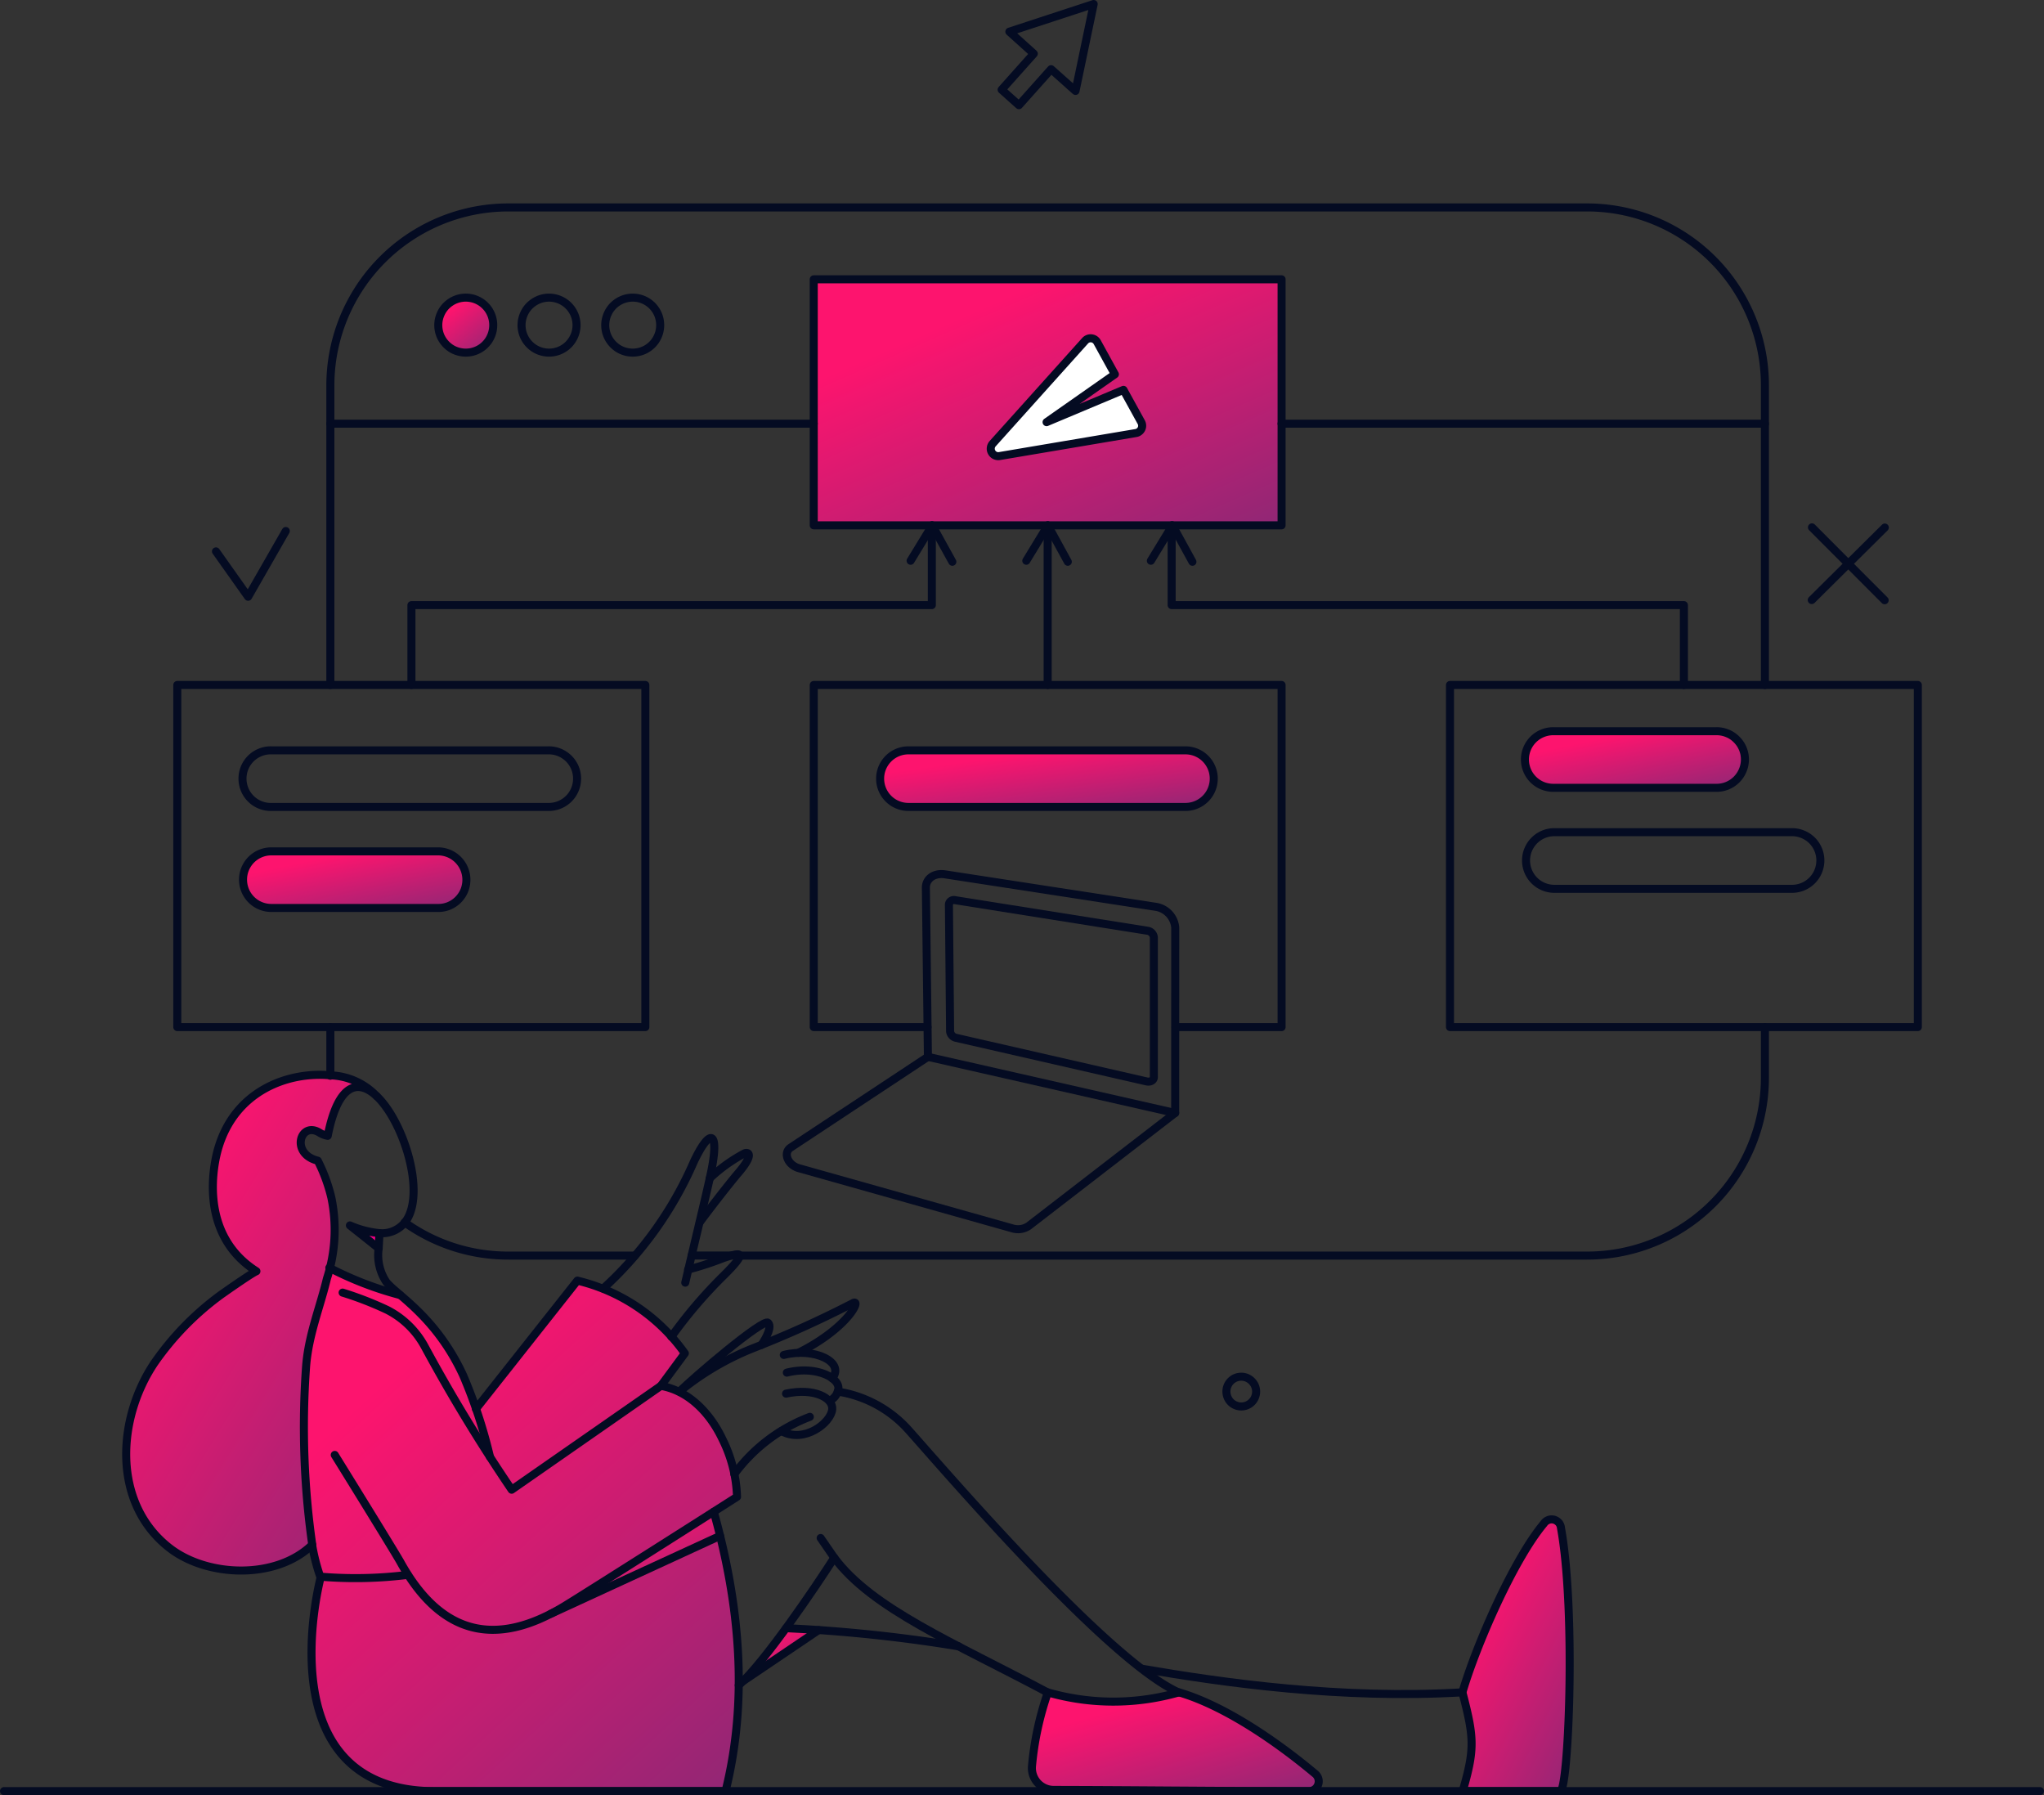 <svg id="Group_27454" data-name="Group 27454" xmlns="http://www.w3.org/2000/svg" xmlns:xlink="http://www.w3.org/1999/xlink" width="381.5" height="334.99" viewBox="0 0 381.5 334.99">
  <rect x="0" y="0" width="381.5" height="334.99" fill="#333333" stroke="none"/>
  <defs>
    <clipPath id="clip-path">
      <rect id="Rectangle_22006" data-name="Rectangle 22006" width="381.5" height="334.99" fill="none"/>
    </clipPath>
    <linearGradient id="linear-gradient" x1="0.5" x2="2.109" y2="1.939" gradientUnits="objectBoundingBox">
      <stop offset="0" stop-color="#fd146e"/>
      <stop offset="1" stop-color="#00407e"/>
    </linearGradient>
  </defs>
  <g id="Group_27453" data-name="Group 27453" clip-path="url(#clip-path)">
    <path id="Path_24951" data-name="Path 24951" d="M134.51,286.579l-31.62,14.56c.84-.42,34.74-21.78,34.74-21.78,0-7.87-5.37-19.17-14.22-20.71l4.45-6.08a34.331,34.331,0,0,0-20.03-13.56l-18.92,23.94a42.937,42.937,0,0,0-14.17-21.28,63.922,63.922,0,0,1-13.23-5.09c-1.8,7.16-3.95,12.53-4.4,18.24-.8,9.92-.62,31.2,2.74,39.6-.76,3.07-9.35,39.78,21.35,39.82h54.22c3.89-15.63,2.77-32.05-.91-47.66" fill="url(#linear-gradient)"/>
    <rect id="Rectangle_22002" data-name="Rectangle 22002" width="87.32" height="45.91" transform="translate(151.88 52.12)" fill="url(#linear-gradient)"/>
    <path id="Path_24952" data-name="Path 24952" d="M221.26,140.019H169.55a5.28,5.28,0,1,0,0,10.56h51.72a5.28,5.28,0,1,0,0-10.56Z" fill="url(#linear-gradient)"/>
    <path id="Path_24953" data-name="Path 24953" d="M81.77,169.43H50.61a5.28,5.28,0,1,1,0-10.56H81.77a5.28,5.28,0,1,1,0,10.56" fill="url(#linear-gradient)"/>
    <path id="Path_24954" data-name="Path 24954" d="M320.29,136.449H290.01a5.14,5.14,0,0,0-2.05.371,5.081,5.081,0,0,0-1.75,1.14,5.232,5.232,0,0,0-1.17,5.81,5.275,5.275,0,0,0,2.92,2.869,5.3,5.3,0,0,0,2.05.371h30.28a5.351,5.351,0,0,0,2.06-.371,5.275,5.275,0,0,0,2.92-2.869,5.282,5.282,0,0,0-2.92-6.95,5.188,5.188,0,0,0-2.06-.371" fill="url(#linear-gradient)"/>
    <path id="Path_24955" data-name="Path 24955" d="M65.31,228.67l5.36,4.26c0-.92.07-1.83.11-2.81a18.221,18.221,0,0,1-5.47-1.45" fill="#ea0081"/>
    <path id="Path_24956" data-name="Path 24956" d="M40.73,214.31c-.69,2.35-4,15.85,7.14,22.91-1.06.46-6.35,4.18-6.8,4.53a54.133,54.133,0,0,0-12.32,12.68c-6.95,10.45-7.79,26.11,2.89,34.43,7.07,5.47,19.91,5.93,26.64-.6a154.186,154.186,0,0,1-1.14-33.4c.45-5.85,2.58-10.86,3.87-16.26,2.93-12.1.99-15.25-1.71-22-5.13-1.25-3.3-7.33.23-5.28a4.346,4.346,0,0,0,1.63.64c1.94-9.88,5.7-10.6,9.12-7.41-4.88-6.42-24.83-6.38-29.55,9.76" fill="url(#linear-gradient)"/>
    <path id="Path_24957" data-name="Path 24957" d="M133.18,282.1c-26.53,16.88-28.66,18.18-30.36,19.04l31.61-14.56Z" fill="url(#linear-gradient)"/>
    <path id="Path_24958" data-name="Path 24958" d="M245.47,331c-6.73-5.7-16.6-12.61-25.42-15.2a44.288,44.288,0,0,1-24.48,0,56.277,56.277,0,0,0-2.96,13.8,3.884,3.884,0,0,0,.21,1.66,3.955,3.955,0,0,0,.85,1.44,4.272,4.272,0,0,0,1.37.97,3.975,3.975,0,0,0,1.64.33c15.31.04,28.61.2,47.61.23a1.783,1.783,0,0,0,1.05-.32,1.851,1.851,0,0,0,.68-.88,1.872,1.872,0,0,0,.04-1.1,1.778,1.778,0,0,0-.59-.93" fill="url(#linear-gradient)"/>
    <path id="Path_24959" data-name="Path 24959" d="M291.34,285.139a1.746,1.746,0,0,0-.41-.99,1.687,1.687,0,0,0-.9-.57,1.752,1.752,0,0,0-1.89.72c-5.7,6.73-12.62,22.69-15.2,31.5,2.2,8.44,2.35,10.53.03,18.44h18.2c1.58.15,2.98-33.41.17-49.1" fill="url(#linear-gradient)"/>
    <path id="Path_24960" data-name="Path 24960" d="M92.06,60.67a5.121,5.121,0,0,1-6.13,5.03,5.02,5.02,0,0,1-2.62-1.4,5.13,5.13,0,1,1,8.75-3.63" fill="url(#linear-gradient)"/>
    <path id="Path_24961" data-name="Path 24961" d="M152.79,304.18l-14.02,9.46a96.6,96.6,0,0,0,7.98-9.84c-.04.03,2.28.11,6.04.38" fill="url(#linear-gradient)"/>
    <path id="Path_24962" data-name="Path 24962" d="M75.53,228.1a33.081,33.081,0,0,0,19.35,6.2h23.6" fill="none" stroke="#040b22" stroke-linecap="round" stroke-linejoin="round" stroke-width="1.5"/>
    <line id="Line_279" data-name="Line 279" x1="7.56" transform="translate(129.08 234.289)" fill="none" stroke="#040b22" stroke-linecap="round" stroke-linejoin="round" stroke-width="1.5"/>
    <path id="Path_24963" data-name="Path 24963" d="M138.04,234.3H296.2a33.185,33.185,0,0,0,33.21-33.22v-9.42" fill="none" stroke="#040b22" stroke-linecap="round" stroke-linejoin="round" stroke-width="1.5"/>
    <path id="Path_24964" data-name="Path 24964" d="M329.41,127.82V71.92A33.185,33.185,0,0,0,296.2,38.71H94.88A33.215,33.215,0,0,0,61.66,71.92v55.9" fill="none" stroke="#040b22" stroke-linecap="round" stroke-linejoin="round" stroke-width="1.5"/>
    <line id="Line_280" data-name="Line 280" y1="9.08" transform="translate(61.66 191.66)" fill="none" stroke="#040b22" stroke-linecap="round" stroke-linejoin="round" stroke-width="1.5"/>
    <path id="Path_24965" data-name="Path 24965" d="M59.84,294.409a36.056,36.056,0,0,1-1.6-6.23" fill="none" stroke="#040b22" stroke-linecap="round" stroke-linejoin="round" stroke-width="1.5"/>
    <path id="Path_24966" data-name="Path 24966" d="M63.95,241.209a63.079,63.079,0,0,1,8.32,3.23,16.441,16.441,0,0,1,7,6.84,311.435,311.435,0,0,0,16.23,26.71l27.85-19.38c5.28.92,9.21,5.18,11.44,9.85a25.845,25.845,0,0,1,2.77,10.86c-2.07,1.34-28.32,18.02-32.18,20.37-13.05,7.96-23.21,5.22-30.63-8.17-1.18-2.12-12.27-20.02-12.27-20.02" fill="none" stroke="#040b22" stroke-linecap="round" stroke-linejoin="round" stroke-width="1.5"/>
    <path id="Path_24967" data-name="Path 24967" d="M70.67,232.93l-5.36-4.26a18.159,18.159,0,0,0,5.51,1.44" fill="none" stroke="#040b22" stroke-linecap="round" stroke-linejoin="round" stroke-width="1.5"/>
    <path id="Path_24968" data-name="Path 24968" d="M91.46,271.879a92.8,92.8,0,0,0-5.02-15.24c-5.1-11.02-12.48-15.03-14.36-17.44a9.019,9.019,0,0,1-1.4-6.27l.15-2.82a5.463,5.463,0,0,0,2.62-.41,5.607,5.607,0,0,0,2.13-1.6c4.05-5.15-.19-18.77-5.28-23.559" fill="none" stroke="#040b22" stroke-linecap="round" stroke-linejoin="round" stroke-width="1.5"/>
    <path id="Path_24969" data-name="Path 24969" d="M70.29,204.539c-3.42-3.2-7.18-2.469-9.12,7.41a4.2,4.2,0,0,1-1.63-.65c-3.54-2.04-5.36,4.03-.23,5.29a30.879,30.879,0,0,1,2.54,6.92,29.464,29.464,0,0,1-.83,15.08c-1.3,5.4-3.4,10.42-3.88,16.27a156.13,156.13,0,0,0,1.14,33.4c-6.72,6.54-19.58,6.09-26.64.6-10.69-8.3-9.85-23.98-2.89-34.43a53.553,53.553,0,0,1,12.31-12.69c.46-.34,5.74-4.06,6.8-4.52-11.13-7.07-7.83-20.56-7.14-22.91C43.9,203.4,53.94,199.93,61.66,200.66A12.481,12.481,0,0,1,70.29,204.539Z" fill="none" stroke="#040b22" stroke-linecap="round" stroke-linejoin="round" stroke-width="1.5"/>
    <path id="Path_24970" data-name="Path 24970" d="M137.88,314.479c4.82-4.28,14.35-18.36,17.83-23.8,7.09,9.54,22.38,15.85,39.79,25.12" fill="none" stroke="#040b22" stroke-linecap="round" stroke-linejoin="round" stroke-width="1.5"/>
    <path id="Path_24971" data-name="Path 24971" d="M220.05,315.839c-13.16-5.82-43.08-40.7-50.5-49.02a22.274,22.274,0,0,0-13.19-7.14" fill="none" stroke="#040b22" stroke-linecap="round" stroke-linejoin="round" stroke-width="1.5"/>
    <line id="Line_281" data-name="Line 281" x1="31.58" y2="14.54" transform="translate(102.82 286.599)" fill="none" stroke="#040b22" stroke-linecap="round" stroke-linejoin="round" stroke-width="1.5"/>
    <path id="Path_24972" data-name="Path 24972" d="M133.22,282.1c4.8,17.16,6.5,34.85,2.2,52.14H81.2c-32.08,0-21.32-40.02-21.32-40.02a78.531,78.531,0,0,0,16.22-.34" fill="none" stroke="#040b22" stroke-linecap="round" stroke-linejoin="round" stroke-width="1.5"/>
    <path id="Path_24973" data-name="Path 24973" d="M220.05,315.8c8.81,2.59,18.66,9.54,25.42,15.2a1.859,1.859,0,0,1,.6.93,1.831,1.831,0,0,1-.05,1.11,1.853,1.853,0,0,1-.67.87,1.9,1.9,0,0,1-1.06.33c-19-.02-32.3-.2-47.61-.23a4.079,4.079,0,0,1-4.07-4.4,57.609,57.609,0,0,1,2.97-13.8A44.252,44.252,0,0,0,220.05,315.8Z" fill="none" stroke="#040b22" stroke-linecap="round" stroke-linejoin="round" stroke-width="1.5"/>
    <path id="Path_24974" data-name="Path 24974" d="M272.95,315.8c2.58-8.81,9.54-24.74,15.2-31.5a1.744,1.744,0,0,1,.83-.66,1.78,1.78,0,0,1,1.07-.06,1.907,1.907,0,0,1,.9.57,1.8,1.8,0,0,1,.4.99c2.83,15.69,1.4,49.25-.15,49.1H273C275.3,326.33,275.15,324.24,272.95,315.8Z" fill="none" stroke="#040b22" stroke-linecap="round" stroke-linejoin="round" stroke-width="1.5"/>
    <path id="Path_24975" data-name="Path 24975" d="M272.95,315.8c-22.61,1.33-44.57-1.78-59.77-4.4" fill="none" stroke="#040b22" stroke-linecap="round" stroke-linejoin="round" stroke-width="1.5"/>
    <path id="Path_24976" data-name="Path 24976" d="M146.86,256.139c5.43-1.36,9.93.99,9.61,3.08a2.916,2.916,0,0,1-1.4,2.05" fill="none" stroke="#040b22" stroke-linecap="round" stroke-linejoin="round" stroke-width="1.5"/>
    <path id="Path_24977" data-name="Path 24977" d="M146.29,252.839c5.7-1.45,11.48,1.33,9.04,4.37" fill="none" stroke="#040b22" stroke-linecap="round" stroke-linejoin="round" stroke-width="1.5"/>
    <path id="Path_24978" data-name="Path 24978" d="M137.06,275.07a31.248,31.248,0,0,1,14.09-10.68" fill="none" stroke="#040b22" stroke-linecap="round" stroke-linejoin="round" stroke-width="1.5"/>
    <path id="Path_24979" data-name="Path 24979" d="M146.71,260.06c5.28-1.14,8.81.83,8.62,2.92-.22,2.51-5.2,6.43-9.5,4.07" fill="none" stroke="#040b22" stroke-linecap="round" stroke-linejoin="round" stroke-width="1.5"/>
    <path id="Path_24980" data-name="Path 24980" d="M126.83,259.68c2.44-2.51,15.63-13.73,16.53-12.85,1,.98-1.25,4.15-1.25,4.15" fill="none" stroke="#040b22" stroke-linecap="round" stroke-linejoin="round" stroke-width="1.5"/>
    <path id="Path_24981" data-name="Path 24981" d="M126.83,259.68a51.94,51.94,0,0,1,13.99-8.2,194.219,194.219,0,0,0,18.31-8.28c1.8-1.06-.68,4.52-10.1,9.23" fill="none" stroke="#040b22" stroke-linecap="round" stroke-linejoin="round" stroke-width="1.5"/>
    <line id="Line_282" data-name="Line 282" x2="90.21" transform="translate(239.2 79.06)" fill="none" stroke="#040b22" stroke-linecap="round" stroke-linejoin="round" stroke-width="1.5"/>
    <line id="Line_283" data-name="Line 283" x2="90.22" transform="translate(61.66 79.06)" fill="none" stroke="#040b22" stroke-linecap="round" stroke-linejoin="round" stroke-width="1.5"/>
    <path id="Path_24982" data-name="Path 24982" d="M92.06,60.67a5.133,5.133,0,0,1-.86,2.85,5.063,5.063,0,0,1-2.3,1.89,5.116,5.116,0,0,1-2.97.29,5.02,5.02,0,0,1-2.62-1.4,5.1,5.1,0,0,1-1.11-5.59,5.042,5.042,0,0,1,1.88-2.3,5.123,5.123,0,0,1,7.98,4.26Z" fill="none" stroke="#040b22" stroke-linecap="round" stroke-linejoin="round" stroke-width="1.5"/>
    <path id="Path_24983" data-name="Path 24983" d="M107.61,60.67a5.143,5.143,0,0,1-.87,2.85,5.063,5.063,0,0,1-2.3,1.89,5.116,5.116,0,0,1-2.97.29,5.058,5.058,0,0,1-2.62-1.4,5.1,5.1,0,0,1-1.11-5.59,5,5,0,0,1,1.89-2.3,5.064,5.064,0,0,1,2.85-.87,5.138,5.138,0,0,1,5.13,5.13Z" fill="none" stroke="#040b22" stroke-linecap="round" stroke-linejoin="round" stroke-width="1.5"/>
    <path id="Path_24984" data-name="Path 24984" d="M123.22,60.67a5.133,5.133,0,0,1-.86,2.85,5.063,5.063,0,0,1-2.3,1.89,5.116,5.116,0,0,1-2.97.29,5.02,5.02,0,0,1-2.62-1.4,5.1,5.1,0,0,1-1.11-5.59,5.042,5.042,0,0,1,1.88-2.3,5.123,5.123,0,0,1,7.98,4.26Z" fill="none" stroke="#040b22" stroke-linecap="round" stroke-linejoin="round" stroke-width="1.5"/>
    <path id="Path_24985" data-name="Path 24985" d="M88.83,262.909l18.93-23.94a34.369,34.369,0,0,1,20.06,13.57l-4.48,6.08" fill="none" stroke="#040b22" stroke-linecap="round" stroke-linejoin="round" stroke-width="1.5"/>
    <path id="Path_24986" data-name="Path 24986" d="M127.9,239.349c2.47-10.57,4.55-19,5.01-21.59,1.28-7.1-.6-6.94-3.42-.95a69.336,69.336,0,0,1-16.91,23.64" fill="none" stroke="#040b22" stroke-linecap="round" stroke-linejoin="round" stroke-width="1.5"/>
    <path id="Path_24987" data-name="Path 24987" d="M132.46,219.889a29.712,29.712,0,0,1,6.5-4.67c.68-.3,1.86.12-1.11,3.6-1.97,2.32-5.58,7-7.25,9.27" fill="none" stroke="#040b22" stroke-linecap="round" stroke-linejoin="round" stroke-width="1.5"/>
    <path id="Path_24988" data-name="Path 24988" d="M128.43,236.909a59.34,59.34,0,0,0,6.65-2.17c2.69-.88,5.24-1.83-.38,3.65a86.986,86.986,0,0,0-9.39,11.06" fill="none" stroke="#040b22" stroke-linecap="round" stroke-linejoin="round" stroke-width="1.5"/>
    <path id="Path_24989" data-name="Path 24989" d="M219.35,173.079a4.3,4.3,0,0,0-3.74-3.88l-39.22-6.04c-2.02-.31-3.6.8-3.58,2.51l.38,31.54-25.57,16.9c-1.52.95-.65,3.27,1.48,3.88l39.75,11.2a3.743,3.743,0,0,0,1.63.16,3.619,3.619,0,0,0,1.52-.58l27.34-21.09Z" fill="none" stroke="#040b22" stroke-linecap="round" stroke-linejoin="round" stroke-width="1.5"/>
    <line id="Line_284" data-name="Line 284" x1="46.15" y1="10.48" transform="translate(173.19 197.21)" fill="none" stroke="#040b22" stroke-linecap="round" stroke-linejoin="round" stroke-width="1.5"/>
    <path id="Path_24990" data-name="Path 24990" d="M214.01,201.8c.68.16,1.35-.19,1.35-.8V174.94a1.414,1.414,0,0,0-.38-.85,1.372,1.372,0,0,0-.82-.41l-35.88-5.7a.941.941,0,0,0-.41-.02.968.968,0,0,0-.38.16.861.861,0,0,0-.27.3.831.831,0,0,0-.11.4l.22,23.64a1.42,1.42,0,0,0,.37.79,1.4,1.4,0,0,0,.77.42Z" fill="none" stroke="#040b22" stroke-linecap="round" stroke-linejoin="round" stroke-width="1.5"/>
    <rect id="Rectangle_22003" data-name="Rectangle 22003" width="87.36" height="63.84" transform="translate(33.09 127.82)" fill="none" stroke="#040b22" stroke-linecap="round" stroke-linejoin="round" stroke-width="1.5"/>
    <path id="Path_24991" data-name="Path 24991" d="M173.12,191.659H151.88v-63.84H239.2v63.84H219.4" fill="none" stroke="#040b22" stroke-linecap="round" stroke-linejoin="round" stroke-width="1.5"/>
    <rect id="Rectangle_22004" data-name="Rectangle 22004" width="87.32" height="63.84" transform="translate(270.63 127.82)" fill="none" stroke="#040b22" stroke-linecap="round" stroke-linejoin="round" stroke-width="1.5"/>
    <rect id="Rectangle_22005" data-name="Rectangle 22005" width="87.32" height="45.91" transform="translate(151.88 52.12)" fill="none" stroke="#040b22" stroke-linecap="round" stroke-linejoin="round" stroke-width="1.5"/>
    <line id="Line_285" data-name="Line 285" y2="29.79" transform="translate(195.54 98.029)" fill="none" stroke="#040b22" stroke-linecap="round" stroke-linejoin="round" stroke-width="1.5"/>
    <path id="Path_24992" data-name="Path 24992" d="M218.68,98.029v14.89h95.61v14.9" fill="none" stroke="#040b22" stroke-linecap="round" stroke-linejoin="round" stroke-width="1.5"/>
    <path id="Path_24993" data-name="Path 24993" d="M173.92,98.029v14.89H76.79v14.9" fill="none" stroke="#040b22" stroke-linecap="round" stroke-linejoin="round" stroke-width="1.5"/>
    <path id="Path_24996" data-name="Path 24996" d="M102.32,150.579a5.369,5.369,0,0,0,2.06-.37,5.453,5.453,0,0,0,1.75-1.14,5.295,5.295,0,0,0,1.58-3.77,5.249,5.249,0,0,0-1.58-3.77,5.453,5.453,0,0,0-1.75-1.14,5.187,5.187,0,0,0-2.06-.37H50.64a5.139,5.139,0,0,0-2.05.37,5.266,5.266,0,0,0-3.33,4.91,5.295,5.295,0,0,0,1.58,3.77,5.265,5.265,0,0,0,3.8,1.51Z" fill="none" stroke="#040b22" stroke-linecap="round" stroke-linejoin="round" stroke-width="1.5"/>
    <path id="Path_24997" data-name="Path 24997" d="M221.26,140.019a5.28,5.28,0,1,1,0,10.56H169.55a5.28,5.28,0,1,1,0-10.56Z" fill="none" stroke="#040b22" stroke-linecap="round" stroke-linejoin="round" stroke-width="1.5"/>
    <path id="Path_24998" data-name="Path 24998" d="M81.77,158.869a5.308,5.308,0,0,1,4.88,7.33,5.382,5.382,0,0,1-1.15,1.711,5.271,5.271,0,0,1-1.72,1.139,5.15,5.15,0,0,1-2.01.381H50.64a5.28,5.28,0,0,1,0-10.561Z" fill="none" stroke="#040b22" stroke-linecap="round" stroke-linejoin="round" stroke-width="1.5"/>
    <path id="Path_24999" data-name="Path 24999" d="M320.29,136.449a5.139,5.139,0,0,1,2.05.371,5.081,5.081,0,0,1,1.75,1.14,5.232,5.232,0,0,1,1.17,5.81,5.275,5.275,0,0,1-2.92,2.869,5.3,5.3,0,0,1-2.05.371H290.01a5.351,5.351,0,0,1-2.06-.371,5.275,5.275,0,0,1-2.92-2.869,5.282,5.282,0,0,1,2.92-6.95,5.187,5.187,0,0,1,2.06-.371Z" fill="none" stroke="#040b22" stroke-linecap="round" stroke-linejoin="round" stroke-width="1.5"/>
    <path id="Path_25000" data-name="Path 25000" d="M334.58,155.289a5.342,5.342,0,0,1,3.67,1.58,5.291,5.291,0,0,1-3.67,8.99H290.01a5.286,5.286,0,0,1,0-10.57Z" fill="none" stroke="#040b22" stroke-linecap="round" stroke-linejoin="round" stroke-width="1.5"/>
    <path id="Path_25001" data-name="Path 25001" d="M169.96,104.639l4.03-6.61,3.76,6.8" fill="none" stroke="#040b22" stroke-linecap="round" stroke-linejoin="round" stroke-width="1.5"/>
    <path id="Path_25002" data-name="Path 25002" d="M191.55,104.639l4.03-6.61,3.72,6.8" fill="none" stroke="#040b22" stroke-linecap="round" stroke-linejoin="round" stroke-width="1.5"/>
    <path id="Path_25003" data-name="Path 25003" d="M214.8,104.639l4.03-6.61,3.73,6.8" fill="none" stroke="#040b22" stroke-linecap="round" stroke-linejoin="round" stroke-width="1.5"/>
    <line id="Line_287" data-name="Line 287" x1="13.64" y2="13.53" transform="translate(338.15 98.44)" fill="none" stroke="#040b22" stroke-linecap="round" stroke-linejoin="round" stroke-width="1.5"/>
    <line id="Line_288" data-name="Line 288" x1="13.57" y1="13.6" transform="translate(338.19 98.41)" fill="none" stroke="#040b22" stroke-linecap="round" stroke-linejoin="round" stroke-width="1.5"/>
    <path id="Path_25004" data-name="Path 25004" d="M40.31,102.889l6,8.47,7.03-12.27" fill="none" stroke="#040b22" stroke-linecap="round" stroke-linejoin="round" stroke-width="1.5"/>
    <path id="Path_25005" data-name="Path 25005" d="M74.7,241.67a63.4,63.4,0,0,1-13.23-5.1" fill="none" stroke="#040b22" stroke-linecap="round" stroke-linejoin="round" stroke-width="1.5"/>
    <path id="Path_25006" data-name="Path 25006" d="M196.26,3.329l-7.87,2.58,4.56,4.11-6,6.72,3.23,2.89,6-6.72,4.56,4.06L204.13.75Z" fill="none" stroke="#040b22" stroke-linecap="round" stroke-linejoin="round" stroke-width="1.5"/>
    <path id="Path_25007" data-name="Path 25007" d="M234.45,259.68a2.782,2.782,0,0,1-1.71,2.56,2.775,2.775,0,0,1-1.61.16,2.822,2.822,0,0,1-1.42-.76,2.766,2.766,0,0,1-.75-1.42,2.731,2.731,0,0,1,.15-1.6,2.76,2.76,0,0,1,4.52-.9A2.771,2.771,0,0,1,234.45,259.68Z" fill="none" stroke="#040b22" stroke-linecap="round" stroke-linejoin="round" stroke-width="1.5"/>
    <line id="Line_289" data-name="Line 289" x2="380" transform="translate(0.75 334.229)" fill="none" stroke="#040b22" stroke-linecap="round" stroke-linejoin="round" stroke-width="1.5"/>
    <line id="Line_290" data-name="Line 290" x1="14.06" y2="9.5" transform="translate(138.73 304.18)" fill="none" stroke="#040b22" stroke-linecap="round" stroke-linejoin="round" stroke-width="1.5"/>
    <path id="Path_25008" data-name="Path 25008" d="M146.71,303.829a276.454,276.454,0,0,1,32.22,3.39" fill="none" stroke="#040b22" stroke-linecap="round" stroke-linejoin="round" stroke-width="1.5"/>
    <line id="Line_291" data-name="Line 291" x1="2.54" y1="3.69" transform="translate(153.17 287)" fill="none" stroke="#040b22" stroke-linecap="round" stroke-linejoin="round" stroke-width="1.5"/>
    <path id="Path_25009" data-name="Path 25009" d="M158.748,10.376,144.4,16.4l12.748-8.931-3.3-6A1.406,1.406,0,0,0,153.4.983a1.378,1.378,0,0,0-.617-.225,1.391,1.391,0,0,0-1.2.461L134.327,20.427a1.392,1.392,0,0,0-.339.77,1.359,1.359,0,0,0,.164.825,1.393,1.393,0,0,0,.607.585,1.427,1.427,0,0,0,.836.126l25.48-4.3a1.285,1.285,0,0,0,.6-.257,1.341,1.341,0,0,0,.421-.5,1.368,1.368,0,0,0,.142-.639,1.406,1.406,0,0,0-.169-.634Z" transform="translate(50.939 62.375)" fill="#fff" stroke="#040b22" stroke-linecap="round" stroke-linejoin="round" stroke-width="1.5"/>
  </g>
</svg>

